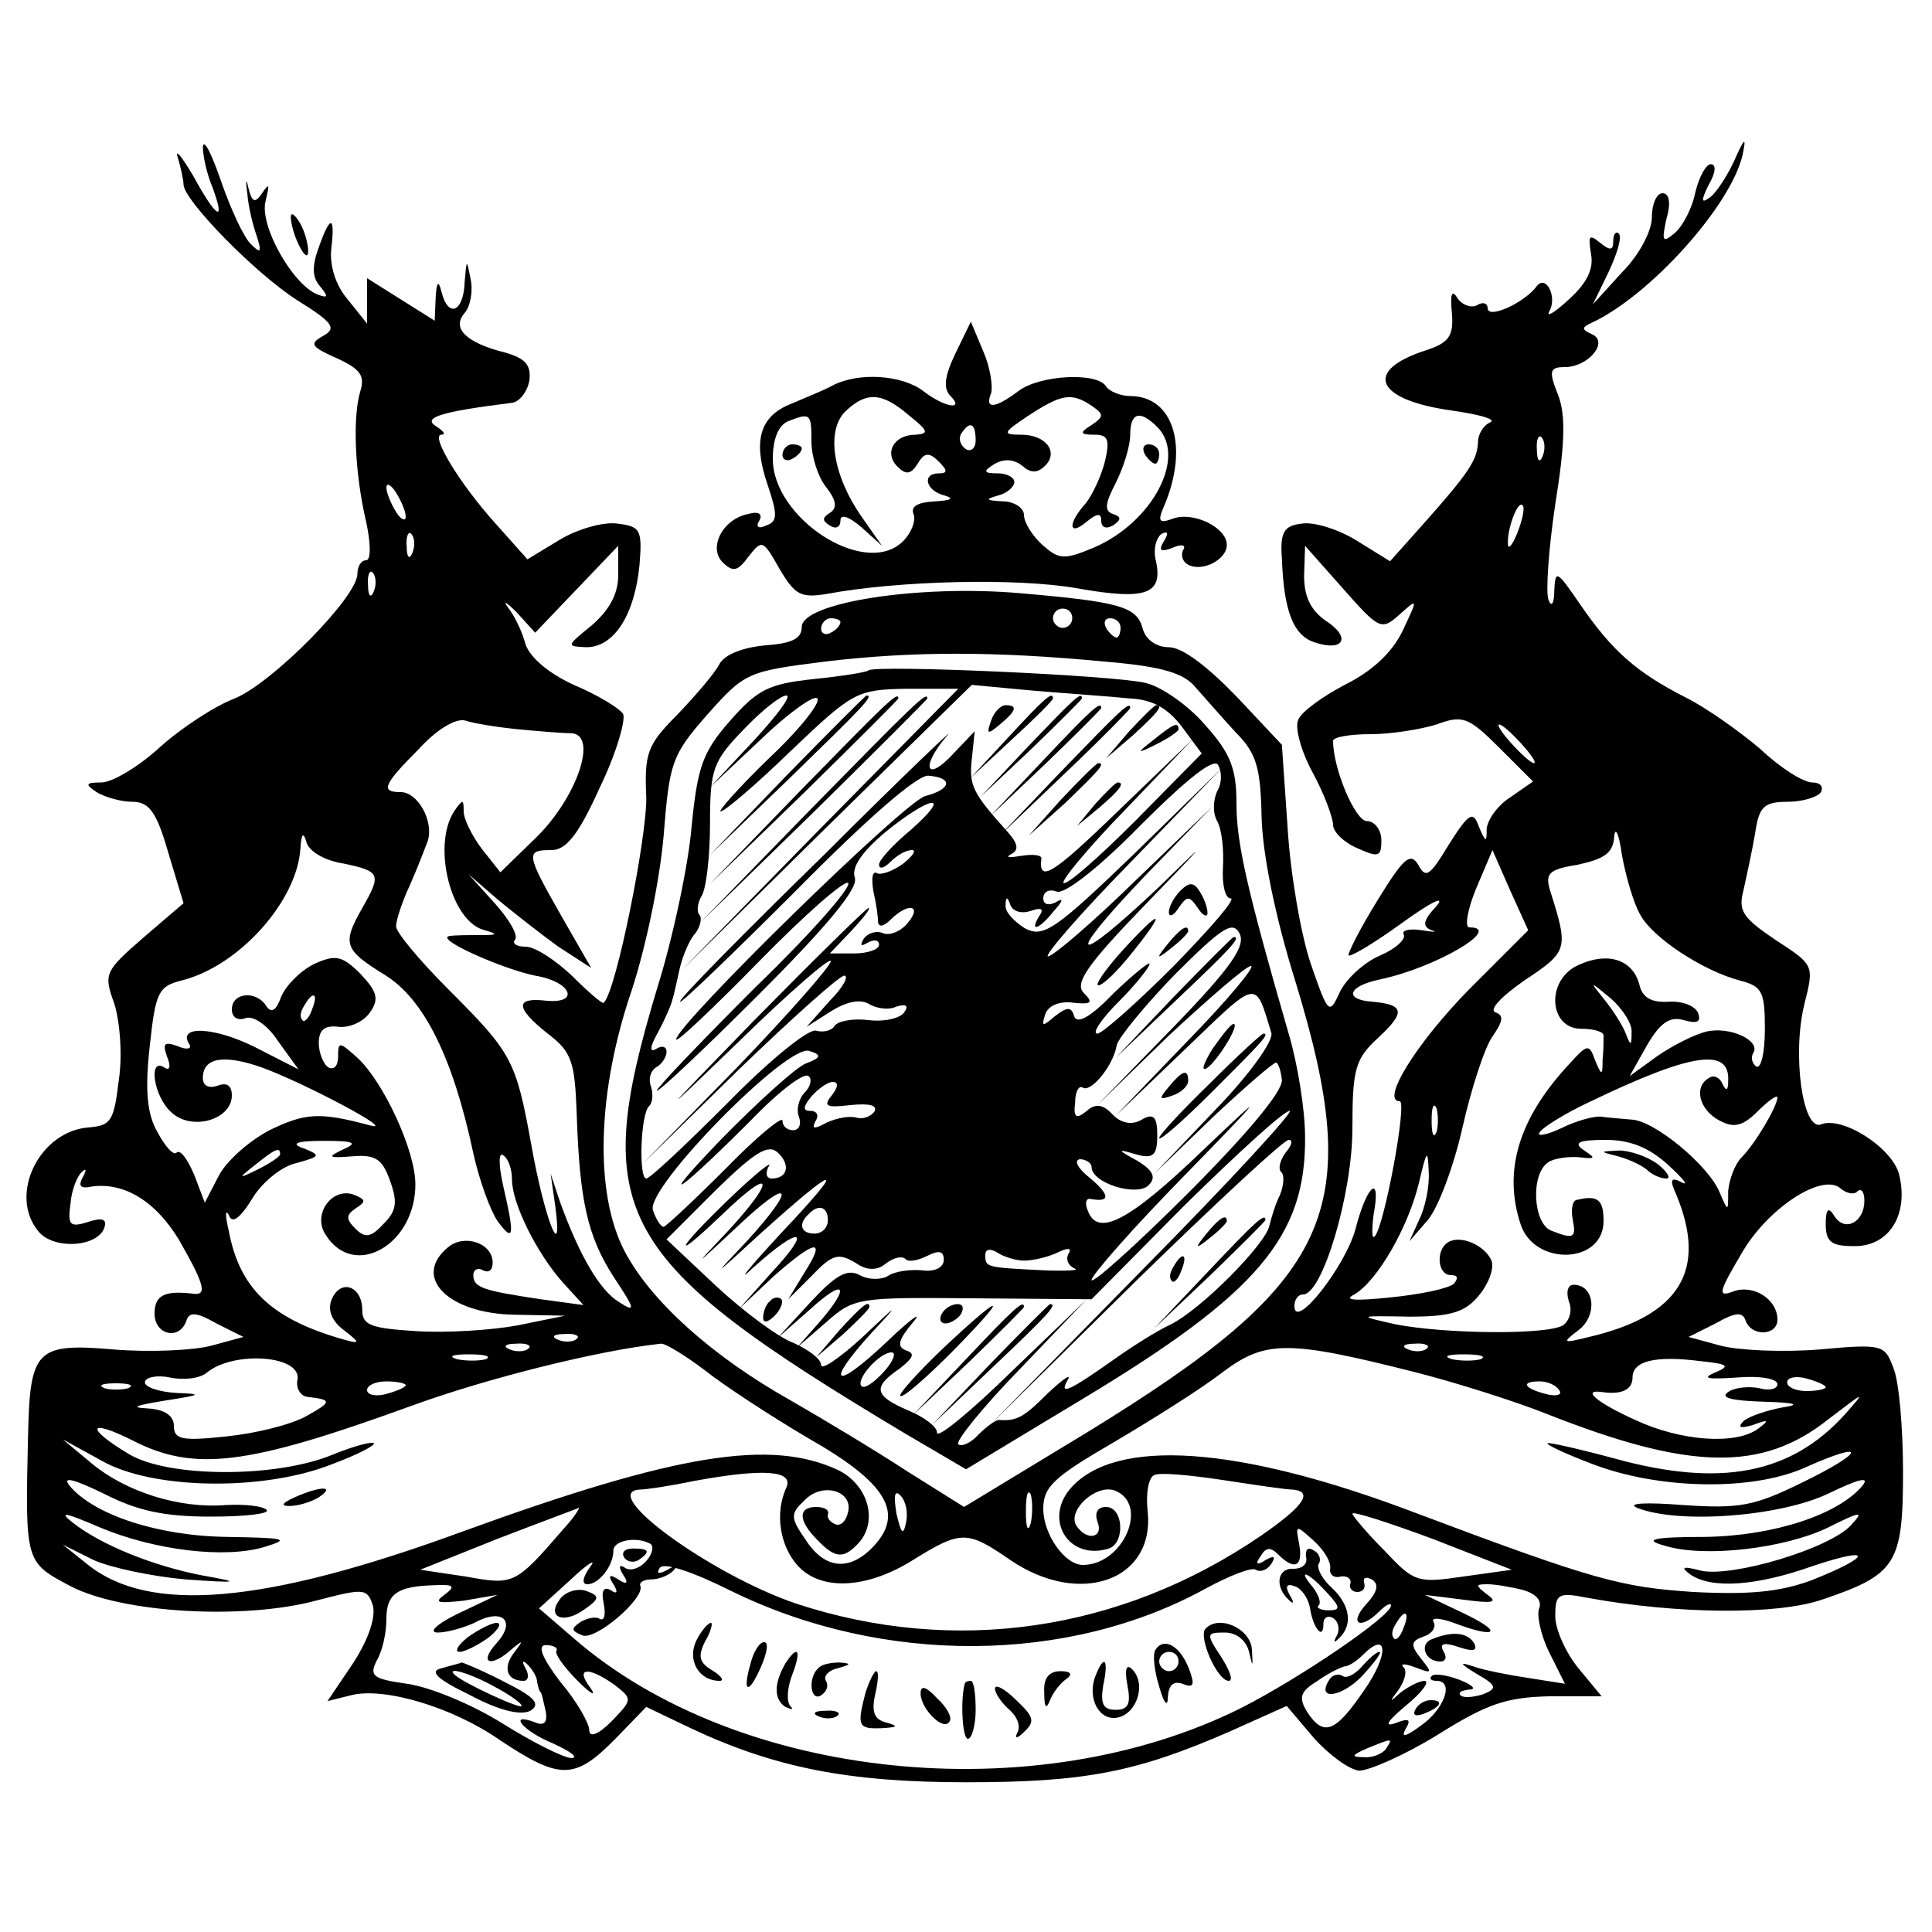 <?xml version="1.0" standalone="no"?>
<!DOCTYPE svg PUBLIC "-//W3C//DTD SVG 20010904//EN"
 "http://www.w3.org/TR/2001/REC-SVG-20010904/DTD/svg10.dtd">
<svg version="1.0" xmlns="http://www.w3.org/2000/svg"
 width="200pt" height="200pt" viewBox="0 0 200 200"
 preserveAspectRatio="xMidYMid meet">
<g transform="translate(0,200) scale(0.1,-0.1)"
fill="#000000" stroke="none">
<path d="M210 1848 c0 -9 4 -28 10 -42 14 -38 4 -32 -20 12 -12 20 -19 29 -16
19 3 -10 6 -23 6 -28 0 -16 74 -92 118 -120 37 -23 41 -29 26 -37 -14 -8 -12
-11 15 -23 24 -11 29 -18 24 -34 -8 -26 -6 -84 6 -135 5 -23 5 -40 0 -40 -5 0
-9 -6 -9 -14 0 -24 -88 -113 -127 -129 -21 -8 -56 -31 -78 -51 -22 -20 -49
-36 -60 -36 -17 0 -17 -2 -5 -10 8 -5 25 -10 37 -10 17 0 25 -10 37 -52 l16
-53 -42 -36 c-39 -34 -41 -37 -30 -67 6 -18 9 -54 5 -80 -5 -42 -8 -47 -30
-49 -52 -3 -85 -70 -53 -108 16 -19 61 -16 68 4 3 9 -2 11 -17 6 -19 -6 -21
-3 -18 19 1 14 7 29 12 33 4 4 5 2 1 -5 -5 -9 -3 -12 5 -11 35 7 69 -13 94
-54 28 -49 30 -59 13 -56 -28 3 -38 -2 -38 -21 0 -22 26 -28 33 -7 3 9 10 9
31 -3 l28 -14 -33 -9 c-19 -5 -64 -7 -101 -4 -81 7 -87 0 -89 -90 -3 -131 -3
-130 44 -155 54 -28 179 -35 254 -15 50 13 53 13 59 -5 3 -12 -4 -34 -20 -59
l-27 -40 24 6 c34 9 105 -12 154 -46 63 -42 78 -42 121 2 l31 32 46 -22 c87
-41 164 -56 285 -56 122 0 176 10 274 53 l58 26 28 -33 c16 -18 37 -33 47 -34
10 0 47 16 81 37 51 32 71 39 116 40 l54 0 -24 29 c-13 16 -24 40 -24 54 0 23
3 25 33 19 93 -17 196 -18 243 -2 77 26 84 37 84 132 0 45 -4 94 -10 108 -9
24 -11 25 -77 19 -37 -3 -83 -1 -102 4 l-33 9 28 14 c21 12 28 12 31 3 6 -17
33 -16 33 1 0 21 -25 37 -46 29 -16 -6 -15 -1 8 38 27 48 84 85 103 69 7 -6
15 -7 18 -3 4 3 7 -1 7 -10 0 -22 -20 -33 -31 -16 -6 10 -9 8 -9 -8 0 -19 6
-23 30 -23 36 0 56 33 46 74 -7 28 -59 61 -81 52 -19 -7 -30 73 -17 125 10 40
10 40 -30 66 -34 23 -39 30 -33 52 3 14 9 41 12 59 4 27 9 32 34 32 15 0 31 5
34 10 3 6 -1 10 -9 10 -9 0 -33 15 -53 34 -21 18 -56 43 -78 54 -51 26 -76 48
-109 96 -24 35 -26 37 -27 15 0 -14 -3 -18 -6 -10 -3 8 0 52 7 99 10 62 11 92
3 113 -10 25 -9 29 7 29 24 0 46 26 28 34 -11 5 -11 7 0 12 60 28 144 121 156
174 4 19 2 18 -9 -7 -8 -17 -20 -35 -26 -38 -8 -6 -8 -2 0 14 7 12 8 21 2 21
-5 0 -12 -13 -16 -29 -3 -16 -13 -35 -21 -42 -13 -11 -14 -9 -9 14 5 17 3 27
-4 27 -6 0 -11 -11 -11 -25 0 -14 -13 -39 -31 -57 l-30 -33 16 33 c9 19 14 36
11 40 -3 3 -6 0 -6 -8 0 -9 -3 -10 -14 -1 -11 9 -12 7 -9 -12 3 -15 -4 -30
-23 -47 -15 -14 -24 -19 -20 -12 8 14 -3 38 -13 26 -12 -17 -51 -35 -51 -23 0
5 -5 7 -11 3 -6 -3 -15 0 -20 7 -6 10 -8 5 -6 -15 2 -24 -3 -31 -28 -39 -64
-21 -51 -51 28 -62 28 -4 46 -9 40 -12 -7 -3 -13 -12 -13 -21 -1 -18 -8 -30
-58 -86 l-33 -37 -34 21 c-19 12 -45 20 -57 18 -19 -2 -23 -9 -21 -36 2 -55
12 -80 34 -87 30 -10 38 5 12 22 -16 11 -23 25 -23 47 l1 31 39 -44 c38 -43
40 -44 59 -27 19 17 19 17 3 -17 -11 -23 -32 -42 -60 -56 -23 -12 -45 -28 -48
-36 -4 -8 3 -33 15 -55 12 -22 21 -47 21 -54 0 -7 11 -18 25 -24 22 -10 25 -9
25 8 0 11 -7 20 -15 20 -12 0 -35 54 -35 83 0 4 17 7 39 7 21 0 52 5 68 10 27
10 33 8 65 -24 l35 -35 -23 -16 c-13 -8 -24 -23 -25 -33 0 -15 -1 -14 -8 2 -6
17 -10 15 -31 -18 -20 -33 -24 -36 -32 -21 -8 13 -15 7 -42 -37 -18 -29 -31
-55 -30 -57 2 -2 27 13 56 34 29 21 45 29 35 17 -14 -15 -15 -21 -5 -25 7 -2
2 -2 -10 0 -13 2 -21 0 -19 -4 3 -5 -8 -15 -24 -22 -17 -7 -36 -25 -42 -38
-11 -24 -12 -23 -30 29 -10 29 -21 92 -24 140 l-6 87 -47 50 c-30 31 -56 51
-70 51 -13 0 -24 8 -27 19 -6 23 -23 28 -128 37 -105 9 -225 -10 -225 -35 0
-12 -10 -17 -37 -19 -23 -2 -42 -9 -48 -19 -5 -10 -25 -33 -44 -53 -31 -31
-34 -40 -32 -85 1 -40 -31 -201 -44 -213 -1 -2 -16 11 -33 28 -17 16 -38 30
-48 30 -9 0 -14 3 -11 7 4 4 -5 20 -20 37 l-28 31 30 -26 c17 -14 45 -36 63
-49 l34 -22 -31 54 c-37 65 -37 68 -10 68 15 0 28 16 50 65 17 35 27 70 24 76
-4 6 -27 20 -51 30 -26 12 -45 28 -50 42 -3 12 -11 29 -18 38 -6 8 -2 6 9 -5
l19 -21 43 45 43 45 0 -30 c0 -20 -9 -36 -27 -52 -27 -22 -27 -22 -6 -23 29 0
50 34 55 85 3 37 1 40 -23 43 -15 2 -42 -6 -60 -17 l-33 -20 -33 37 c-37 41
-68 92 -56 92 5 0 2 4 -6 9 -14 9 7 15 79 24 8 1 16 12 18 23 2 16 -4 23 -25
29 -40 10 -56 25 -42 41 6 7 9 23 6 36 -4 20 -4 20 -6 -4 -1 -31 -17 -38 -24
-10 -3 12 -5 11 -6 -6 l-1 -24 -35 22 -35 22 0 -24 0 -23 -20 25 c-13 15 -19
36 -17 53 4 34 -1 35 -13 1 -7 -19 -7 -31 1 -40 9 -11 9 -13 -2 -9 -26 10 -61
72 -54 97 4 17 4 19 -3 9 -8 -12 -11 -11 -15 5 -2 10 -3 8 -1 -6 1 -14 6 -34
10 -45 5 -16 4 -18 -6 -8 -7 6 -21 36 -31 65 -10 29 -18 45 -19 36z m1387
-320 c-3 -8 -6 -5 -6 6 -1 11 2 17 5 13 3 -3 4 -12 1 -19z m-1177 -63 c0 -5
-5 -3 -10 5 -5 8 -10 20 -10 25 0 6 5 3 10 -5 5 -8 10 -19 10 -25z m1151 -16
c-5 -13 -10 -19 -10 -12 -1 15 10 45 15 40 3 -2 0 -15 -5 -28z m-1144 -21 c-3
-8 -6 -5 -6 6 -1 11 2 17 5 13 3 -3 4 -12 1 -19z m-40 -40 c-3 -8 -6 -5 -6 6
-1 11 2 17 5 13 3 -3 4 -12 1 -19z m723 -28 c0 -5 -4 -10 -10 -10 -5 0 -10 5
-10 10 0 6 5 10 10 10 6 0 10 -4 10 -10z m-240 -4 c0 -3 -4 -8 -10 -11 -5 -3
-10 -1 -10 4 0 6 5 11 10 11 6 0 10 -2 10 -4z m290 -6 c0 -5 -2 -10 -4 -10 -3
0 -8 5 -11 10 -3 6 -1 10 4 10 6 0 11 -4 11 -10z m-15 -35 c59 -5 81 -12 93
-27 10 -11 28 -32 42 -47 21 -21 25 -37 26 -87 1 -38 14 -103 35 -170 73 -239
40 -310 -216 -467 l-127 -77 -59 37 c-32 21 -87 54 -120 73 -82 46 -145 103
-172 154 -32 60 -29 166 7 271 15 46 29 114 33 160 6 75 8 83 45 125 39 44 42
45 121 55 91 11 177 11 292 0z m-608 -70 c21 -2 45 -4 54 -4 29 -1 6 -67 -36
-108 l-37 -36 -19 24 c-10 13 -19 31 -19 39 0 13 -1 13 -10 0 -23 -36 -3 -115
32 -123 14 -4 13 -5 -4 -5 -13 0 -27 0 -33 -1 -15 -3 55 -34 89 -41 37 -6 47
-29 12 -26 -33 4 -33 -7 1 -34 25 -19 28 -29 30 -83 3 -90 11 -127 39 -170 22
-33 22 -36 5 -25 -20 12 -41 48 -61 103 l-10 30 5 -35 c8 -62 -12 -9 -25 65
-16 88 -20 95 -86 161 -30 30 -54 59 -54 65 0 6 6 25 14 42 8 18 16 39 19 47
6 21 -11 50 -28 50 -21 0 -19 7 18 44 19 21 39 33 49 30 9 -3 34 -7 55 -9z
m1038 -15 c10 -11 16 -20 13 -20 -3 0 -13 9 -23 20 -10 11 -16 20 -13 20 3 0
13 -9 23 -20z m123 -177 c13 -24 65 -58 103 -68 23 -6 26 -11 26 -50 0 -25 -4
-42 -9 -39 -4 3 -6 9 -3 14 8 13 -25 28 -49 22 -12 -3 -34 -14 -50 -25 l-29
-21 18 32 c14 24 24 30 38 26 14 -4 18 -2 15 7 -3 8 -17 13 -31 12 -17 -1 -27
4 -30 18 -7 26 -33 34 -63 20 -34 -15 -31 -66 3 -66 13 0 23 -3 23 -7 0 -5 0
-16 -1 -25 0 -17 -1 -17 -8 0 -6 17 -8 16 -27 -5 -52 -56 -68 -110 -50 -165
14 -44 86 -42 86 3 0 22 -6 27 -27 22 -5 0 -7 -9 -5 -20 4 -20 1 -21 -22 -12
-19 7 -22 59 -3 71 6 4 21 6 32 5 17 -2 17 -1 5 7 -12 8 -6 11 22 11 26 0 45
-8 65 -26 15 -14 22 -22 14 -18 -11 6 -13 3 -6 -12 33 -79 4 -126 -90 -148
-28 -7 -28 -6 -11 7 20 15 17 47 -5 47 -6 0 -8 -7 -5 -17 4 -9 1 -20 -6 -25
-17 -10 -121 -9 -173 1 -40 9 -40 9 14 8 44 0 58 5 72 22 10 12 16 28 13 36
-7 16 -32 27 -45 19 -13 -8 -11 -34 3 -34 7 0 8 -3 3 -9 -6 -5 -35 -11 -65
-14 -38 -4 -50 -3 -38 3 24 14 56 70 67 116 8 34 9 35 10 11 1 -16 -4 -38 -10
-50 l-10 -22 19 22 c11 13 27 56 36 96 9 40 23 83 31 94 11 16 12 22 3 25 -7
3 7 17 30 33 45 30 46 32 27 92 -6 19 -2 23 29 28 27 6 36 12 37 29 1 11 5 3
8 -19 4 -22 12 -50 19 -62z m-1342 53 c38 -8 39 -11 19 -46 -21 -37 -19 -43
23 -69 41 -25 71 -86 92 -185 6 -27 17 -58 25 -70 17 -23 18 -16 6 36 -5 22
-5 36 0 32 5 -3 9 -14 9 -25 0 -25 26 -77 53 -107 l21 -23 -44 6 c-60 9 -70
12 -70 25 0 6 5 8 10 5 6 -3 10 0 10 8 0 20 -29 30 -46 16 -38 -31 0 -69 69
-70 l52 -1 -49 -10 c-27 -5 -74 -8 -105 -6 -47 3 -56 6 -56 22 0 25 -23 33
-32 10 -4 -11 1 -22 13 -31 18 -14 18 -15 -6 -8 -70 21 -102 52 -113 110 -4
17 -4 24 0 17 3 -9 11 -4 24 17 10 17 31 34 46 37 25 7 25 8 8 15 -15 5 -9 8
20 8 32 0 36 -2 20 -9 -17 -8 -15 -9 10 -7 24 2 31 -3 39 -26 8 -22 6 -31 -7
-44 -13 -14 -19 -15 -29 -5 -10 10 -10 14 0 21 11 7 11 9 -1 14 -23 9 -44 -20
-30 -41 29 -47 93 -11 93 52 0 35 -33 106 -60 131 -19 17 -20 17 -20 1 0 -9
-4 -14 -10 -11 -5 3 -10 15 -10 25 0 14 6 19 21 17 12 -1 26 6 32 15 10 14 7
22 -10 40 -19 19 -26 20 -48 10 -14 -7 -29 -22 -34 -34 -5 -14 -10 -17 -15
-10 -10 17 -36 15 -36 -3 0 -8 6 -12 14 -9 8 3 23 -7 34 -24 l21 -29 -45 23
c-42 21 -81 23 -68 3 3 -5 -3 -6 -12 -2 -14 5 -16 3 -11 -11 4 -10 3 -15 -3
-11 -17 11 -11 -31 8 -47 21 -19 62 -7 62 18 0 10 -5 14 -15 10 -9 -3 -15 0
-15 8 0 21 21 25 61 11 44 -16 142 -68 112 -60 -52 14 -67 13 -104 -5 -21 -11
-45 -32 -53 -48 l-14 -27 -11 29 c-7 16 -14 26 -18 23 -3 -4 -12 6 -20 21 -11
19 -13 44 -8 89 6 56 9 62 33 68 60 15 120 83 123 137 1 15 3 17 6 7 2 -10 19
-20 39 -23z m1165 -130 c-55 -56 -92 -116 -72 -116 8 0 -16 -130 -26 -140 -3
-3 -3 7 -1 23 8 43 -7 31 -19 -16 -11 -39 -63 -105 -63 -79 0 7 4 12 9 12 20
0 51 104 51 172 0 62 3 72 27 94 28 26 27 34 -6 37 -30 2 -26 16 7 23 58 12
129 54 93 54 -5 0 -2 18 7 40 l17 40 18 -41 19 -42 -61 -61z m168 -45 c0 -14
-1 -14 -6 -1 -3 8 -13 24 -22 35 -16 20 -16 20 7 1 12 -11 22 -26 21 -35z
m-1366 24 c-3 -9 -8 -14 -10 -11 -3 3 -2 9 2 15 9 16 15 13 8 -4z m1466 -74
c0 -10 -2 -11 -6 -3 -2 6 -9 10 -14 6 -16 -9 -10 -33 11 -44 15 -8 24 -6 40
10 11 11 20 17 20 14 0 -9 -23 -48 -37 -62 -7 -7 -13 -23 -14 -35 0 -22 0 -22
-9 -1 -11 27 -67 74 -91 75 -10 1 -25 2 -31 3 -7 1 -26 -4 -42 -12 -15 -7 -26
-9 -22 -4 3 5 27 20 53 32 104 50 144 56 142 21z m-302 -53 c-3 -7 -5 -2 -5
12 0 14 2 19 5 13 2 -7 2 -19 0 -25z m-1197 -23 c0 -2 -10 -9 -22 -15 -22 -11
-22 -10 -4 4 21 17 26 19 26 11z m307 -191 c-3 -3 -12 -4 -19 -1 -8 3 -5 6 6
6 11 1 17 -2 13 -5z m-50 -10 c-3 -3 -12 -4 -19 -1 -8 3 -5 6 6 6 11 1 17 -2
13 -5z m182 -22 c20 -16 69 -48 108 -71 81 -46 99 -77 68 -111 -25 -27 -51
-25 -71 6 -16 23 -16 27 -1 41 18 19 50 10 45 -12 -2 -9 -7 -15 -13 -13 -5 2
-9 6 -8 10 2 5 -4 8 -12 8 -19 0 -19 -14 1 -34 19 -20 28 -20 44 -2 19 23 8
59 -22 74 -70 33 -168 17 -388 -63 -207 -76 -326 -86 -390 -34 l-25 20 32 -16
c18 -8 61 -17 95 -20 56 -4 58 -3 18 4 -52 10 -106 32 -135 55 -15 12 -7 10
28 -5 57 -24 131 -33 172 -20 26 8 20 9 -40 10 -72 1 -138 23 -163 53 -8 10 4
7 35 -8 35 -18 63 -24 111 -24 36 0 62 3 58 7 -4 4 -22 6 -42 5 -49 -4 -104
14 -139 43 l-30 25 40 -22 c52 -30 167 -32 238 -4 27 10 46 20 44 22 -2 2 -21
-3 -43 -12 -58 -24 -170 -24 -211 1 -45 27 -42 37 4 14 64 -33 119 -26 287 35
79 29 195 58 260 65 4 1 25 -12 45 -27z m738 -3 c39 -10 100 -29 135 -43 147
-58 222 -60 291 -5 38 29 39 30 17 5 -56 -62 -129 -76 -238 -46 -37 10 -68 17
-70 16 -1 -2 19 -11 45 -21 69 -27 167 -29 222 -4 65 29 62 16 -4 -16 -49 -24
-64 -27 -123 -23 -38 3 -59 2 -47 -3 43 -17 148 -9 198 15 31 15 43 18 35 8
-25 -30 -92 -52 -163 -53 -55 0 -64 -3 -42 -9 41 -13 125 -3 170 19 34 17 37
17 23 2 -22 -24 -122 -54 -155 -47 -19 5 -22 4 -11 -4 22 -15 68 -12 127 9 63
21 61 10 -2 -15 -33 -12 -64 -15 -122 -12 -75 5 -102 12 -288 82 -184 70 -311
78 -357 25 -28 -33 -1 -75 40 -62 17 6 15 43 -3 43 -9 0 -12 -6 -9 -15 7 -17
-11 -21 -22 -4 -9 16 21 43 40 36 36 -14 9 -77 -33 -77 -19 0 -41 32 -41 58 0
23 11 33 73 69 39 23 90 55 112 72 45 34 68 34 202 0z m10 25 c-3 -3 -12 -4
-19 -1 -8 3 -5 6 6 6 11 1 17 -2 13 -5z m-1169 -32 c-2 -9 3 -17 10 -18 26 -3
26 -5 -1 -20 -16 -9 -53 -18 -83 -21 -46 -5 -54 -3 -54 11 0 10 -9 17 -27 18
-19 1 -13 3 17 8 39 6 40 7 13 8 -18 1 -33 6 -33 11 0 5 12 8 26 5 14 -3 31
-1 38 5 28 23 98 18 94 -7z m195 21 c-7 -2 -21 -2 -30 0 -10 3 -4 5 12 5 17 0
24 -2 18 -5z m1030 0 c-7 -2 -21 -2 -30 0 -10 3 -4 5 12 5 17 0 24 -2 18 -5z
m242 -14 c-14 -6 -7 -7 23 -5 23 2 42 -1 42 -7 0 -5 -9 -7 -19 -4 -10 2 -25 1
-32 -4 -9 -6 4 -9 36 -10 34 -1 40 -3 20 -6 -16 -3 -34 -9 -40 -14 -7 -7 -3
-8 10 -4 16 6 17 5 5 -4 -23 -17 -80 -13 -127 9 -38 17 -57 32 -35 29 20 -3
32 2 32 15 0 17 23 23 70 17 29 -3 32 -5 15 -12z m115 -15 c0 -2 -9 -4 -20 -4
-11 0 -20 4 -20 9 0 5 9 7 20 4 11 -3 20 -7 20 -9z m-1757 -1 c-7 -2 -19 -2
-25 0 -7 3 -2 5 12 5 14 0 19 -2 13 -5z m287 3 c0 -2 -9 -6 -20 -9 -11 -3 -20
-1 -20 4 0 5 9 9 20 9 11 0 20 -2 20 -4z m1194 -5 c4 -5 -3 -7 -14 -4 -23 6
-26 13 -6 13 8 0 17 -4 20 -9z m-800 -101 c-12 -26 -7 -60 12 -81 24 -26 71
-24 119 6 50 31 56 31 101 0 72 -49 150 -21 142 51 -2 18 1 35 7 37 5 3 37 0
70 -5 33 -5 66 -10 73 -10 22 -2 12 -17 -33 -48 -145 -99 -317 -124 -481 -70
-88 30 -205 115 -162 118 7 0 33 4 57 9 71 13 103 11 95 -7z m124 -36 c-3 -14
-5 -12 -10 9 -3 19 -2 25 4 19 6 -6 8 -18 6 -28z m129 -1 c-3 -10 -5 -4 -5 12
0 17 2 24 5 18 2 -7 2 -21 0 -30z m-483 -5 c-51 -59 -52 -59 -102 -50 l-47 7
80 32 c44 17 82 31 84 32 2 1 -4 -9 -15 -21z m931 -50 c-48 -7 -51 -6 -82 27
-18 18 -33 36 -33 38 0 3 37 -9 83 -26 l82 -32 -50 -7z m-138 8 c-1 -6 4 -10
11 -8 6 1 11 -2 10 -7 -2 -5 2 -9 7 -9 6 0 9 4 7 10 -1 5 2 6 8 3 8 -5 6 -13
-6 -26 -18 -20 -6 -27 14 -7 7 7 12 9 12 6 0 -11 -94 -75 -155 -106 -214 -107
-522 -75 -691 72 l-36 31 33 30 c18 17 27 22 20 13 -8 -11 -9 -18 -3 -18 12 0
27 19 27 35 0 10 23 15 38 7 4 -2 3 -10 -4 -18 -6 -7 -16 -11 -22 -7 -6 4 -7
1 -2 -7 6 -9 4 -11 -5 -5 -9 6 -11 4 -5 -5 5 -8 4 -11 -3 -6 -7 4 -10 -1 -7
-14 2 -11 1 -18 -4 -16 -4 3 -13 1 -20 -3 -10 -7 -10 -9 2 -14 14 -5 64 38 60
51 -2 4 4 7 11 7 8 0 18 4 23 9 5 5 2 6 -6 1 -9 -5 -12 -4 -8 2 4 6 34 -4 74
-24 157 -77 349 -76 492 3 24 13 47 22 51 19 5 -3 12 0 16 6 5 8 3 9 -6 4 -9
-6 -11 -4 -5 4 5 9 10 10 18 2 17 -17 26 -13 22 10 -4 21 -4 21 15 4 11 -10
18 -22 17 -29z m-917 -27 c-11 -8 -7 -9 20 -6 l35 6 -40 -19 c-23 -11 -32 -20
-22 -20 10 0 27 5 38 10 29 16 44 2 23 -21 -19 -21 -6 -26 16 -6 12 10 12 9 2
-4 -12 -16 -7 -29 10 -29 5 0 6 6 2 13 -4 7 -3 9 2 4 5 -5 10 -13 10 -18 1 -5
2 -10 4 -11 1 -2 3 -11 5 -20 2 -11 -2 -15 -11 -11 -29 11 -13 -9 19 -22 17
-8 26 -14 19 -15 -8 0 -40 16 -72 36 -32 20 -76 38 -99 41 -35 5 -39 8 -31 24
6 10 10 29 10 43 0 26 11 34 50 35 20 1 22 -1 10 -10z m1117 5 c13 -4 20 -11
16 -20 -2 -7 2 -27 11 -45 l16 -32 -38 6 c-20 3 -46 8 -57 12 -15 5 -14 3 4
-8 21 -12 21 -15 6 -21 -10 -3 -20 -4 -23 -1 -3 3 1 5 9 6 8 0 3 5 -10 10 -13
5 -26 7 -29 4 -3 -3 0 -5 5 -5 19 0 8 -30 -17 -47 -15 -11 -20 -12 -15 -3 6
10 4 12 -11 6 -12 -4 -7 3 11 18 17 14 25 25 20 26 -6 0 -17 -6 -25 -12 -12
-11 -12 -10 -2 3 6 9 9 19 5 23 -4 4 1 4 12 0 18 -7 18 -6 6 9 -11 14 -11 18
3 23 9 3 13 10 10 15 -3 5 7 4 21 -1 45 -17 52 -10 10 10 l-40 19 40 -5 c30
-4 36 -3 25 5 -13 10 -13 11 0 11 8 0 25 -3 37 -6z m-124 -39 c-3 -9 -8 -14
-10 -11 -3 3 -2 9 2 15 9 16 15 13 8 -4z m-877 -24 c-2 -3 8 -17 22 -31 14
-14 20 -17 13 -7 -16 21 -2 22 25 3 19 -15 19 -15 -3 -38 -14 -14 -23 -17 -23
-9 0 7 -13 30 -30 50 -19 25 -24 38 -15 38 8 0 13 -3 11 -6z m836 -41 c-30
-44 -42 -48 -59 -22 -9 15 -7 21 11 32 11 8 24 14 28 15 4 0 12 5 19 12 26 26
27 0 1 -37z m23 -60 c-3 -5 -14 -10 -23 -9 -14 0 -13 2 3 9 27 11 27 11 20 0z"/>
<path d="M899 1306 c-2 -2 -28 -6 -57 -9 -47 -5 -58 -11 -87 -44 -28 -32 -33
-48 -39 -108 -3 -38 -19 -115 -36 -169 -70 -233 -44 -280 257 -460 l63 -37
121 73 c181 109 231 168 230 271 0 29 -8 77 -17 107 -43 149 -54 197 -54 238
0 36 -6 52 -32 81 -17 20 -45 40 -62 44 -32 8 -280 19 -287 13z m-51 -165
l-143 -146 150 148 151 148 64 -6 c36 -3 80 -6 99 -8 24 -1 40 -10 55 -30 l20
-27 -69 -70 c-38 -38 -71 -67 -74 -64 -3 2 26 37 65 77 l69 72 -78 -75 c-68
-66 -82 -74 -79 -49 1 4 -9 5 -21 3 -12 -2 -17 -2 -10 2 8 4 7 11 -5 24 -35
39 -39 47 -36 74 l3 29 -21 -22 c-29 -32 -36 -16 -8 17 14 15 -44 -40 -127
-123 -84 -82 -151 -150 -149 -152 1 -2 56 51 121 116 74 75 125 119 136 118
26 -2 24 -14 -3 -21 -21 -5 -258 -237 -258 -252 0 -4 39 33 86 81 47 48 88 84
92 81 4 -4 -39 -53 -96 -108 -56 -56 -102 -104 -102 -107 0 -3 47 41 105 99
73 73 103 110 100 121 -4 11 7 27 32 48 47 38 70 41 26 2 -18 -15 -33 -31 -33
-36 0 -5 5 -4 12 3 7 7 16 12 22 12 5 0 1 -6 -9 -14 -11 -8 -23 -12 -27 -10
-5 3 -6 -5 -4 -18 3 -13 5 -27 5 -33 1 -5 6 -4 13 3 18 18 33 15 18 -3 -7 -9
-19 -14 -26 -11 -7 3 -16 0 -20 -6 -4 -7 -3 -8 4 -4 7 4 12 3 12 -2 0 -5 -12
-9 -26 -9 l-25 0 22 23 c12 13 21 24 18 24 -2 0 -56 -53 -119 -117 -99 -102
-102 -105 -17 -23 53 52 97 90 97 85 0 -5 -44 -55 -97 -110 l-98 -100 100 98
c55 53 104 97 109 97 5 0 -1 -12 -15 -26 l-24 -27 25 16 c16 10 30 13 39 8 8
-5 21 -7 29 -3 10 3 13 1 8 -6 -4 -6 -20 -10 -37 -8 -16 2 -32 -1 -35 -6 -3
-5 -12 -7 -19 -5 -7 3 -48 -30 -91 -74 -43 -43 -81 -79 -85 -79 -8 0 -6 67 3
75 4 4 4 13 2 20 -3 7 -1 16 5 20 6 3 11 11 11 16 0 6 -5 7 -11 3 -7 -4 -6 3
2 17 7 13 14 29 15 34 2 6 5 21 8 34 3 12 10 29 16 35 5 7 7 16 4 19 -3 3 -2
12 2 19 5 7 9 41 9 75 0 57 3 65 35 98 18 19 38 35 44 35 6 0 -10 -21 -34 -47
l-45 -48 52 49 c29 28 56 47 59 43 4 -4 -18 -32 -50 -62 -31 -30 -53 -55 -50
-55 4 0 37 28 73 63 64 61 68 63 119 64 l54 0 -144 -146z m412 40 c-4 -9 -5
-22 0 -31 5 -9 7 -30 6 -48 -1 -17 2 -32 8 -32 6 0 -21 -31 -59 -70 -38 -38
-74 -70 -79 -70 -6 0 4 15 22 33 18 18 32 36 32 39 0 3 -16 -10 -37 -30 -23
-24 -38 -33 -41 -24 -3 10 -7 10 -20 0 -13 -11 -14 -11 -10 2 3 9 15 14 29 12
19 -2 21 0 11 10 -10 10 3 29 65 93 64 66 66 69 13 17 -90 -85 -100 -78 -15
11 l70 72 -80 -77 c-44 -43 -85 -78 -90 -78 -5 0 33 44 85 97 l95 98 -91 -89
c-82 -79 -94 -87 -113 -77 -11 7 -21 17 -20 24 0 9 2 9 5 0 3 -7 12 -9 21 -6
11 4 14 2 9 -5 -11 -18 0 -14 15 5 10 11 10 14 2 9 -8 -4 -13 -2 -13 4 0 7 6
10 14 7 8 -3 44 25 87 69 48 48 76 70 80 62 4 -7 4 -19 -1 -27z m-46 -245
l-79 -81 75 73 c42 39 80 72 85 72 5 0 -24 -35 -65 -77 l-75 -78 72 69 c76 73
72 73 89 17 3 -8 -23 -44 -58 -80 l-63 -66 60 58 c33 31 63 57 66 57 2 0 5 -8
6 -18 1 -12 -38 -58 -98 -118 -54 -54 -99 -94 -99 -89 0 5 44 55 98 110 83 85
85 89 17 24 -77 -74 -109 -90 -119 -62 -3 7 -2 12 2 12 21 -4 22 3 1 21 -13
10 -18 19 -11 20 6 0 12 -4 12 -8 0 -17 47 -31 59 -19 8 8 5 15 -11 25 -22 12
-22 13 -2 7 18 -5 22 -1 22 20 0 19 -4 23 -16 16 -10 -6 -21 -4 -30 5 -10 11
-18 12 -27 4 -11 -9 -14 -7 -12 9 0 11 4 18 8 15 9 -5 32 24 35 44 2 8 29 41
60 73 49 49 60 56 67 43 7 -13 -8 -35 -69 -98z m-380 -37 c-10 -4 -50 -40 -89
-80 -71 -74 -40 -52 41 30 24 24 47 41 51 37 4 -3 2 -11 -4 -17 -6 -6 -9 -18
-6 -25 3 -8 0 -14 -6 -14 -6 0 -11 4 -11 10 0 5 -27 -17 -59 -50 -33 -33 -62
-60 -64 -60 -3 0 -8 8 -11 17 -9 22 140 174 162 165 13 -4 12 -7 -4 -13z m27
-33 c-9 -11 -6 -13 19 -10 20 2 29 0 25 -7 -4 -5 -12 -8 -18 -6 -7 2 -20 0
-31 -5 -13 -7 -16 -7 -12 1 4 6 2 11 -5 11 -8 0 -8 4 1 15 7 8 17 15 22 15 6
0 6 -5 -1 -14z m324 -178 l-160 -163 150 148 c83 81 154 147 159 147 5 0 3 -6
-3 -13 -6 -8 -8 -17 -5 -20 4 -3 3 -14 -1 -24 -5 -10 -9 -24 -11 -32 -4 -19
-70 -86 -102 -102 -15 -7 -40 -23 -57 -35 -48 -34 -59 -39 -50 -23 5 8 -4 2
-20 -13 -25 -25 -32 -29 -50 -28 -3 1 -13 -6 -22 -15 -8 -9 -18 -13 -21 -10
-3 3 25 38 64 78 l69 72 -78 -75 c-42 -41 -77 -70 -77 -63 0 6 -13 16 -30 23
-35 15 -37 24 -9 43 14 11 17 16 7 19 -10 4 -8 11 7 29 11 13 -2 4 -28 -21
-53 -50 -64 -44 -15 10 30 32 29 32 -10 -5 -23 -21 -42 -34 -42 -28 0 6 -13
16 -29 23 -16 6 -52 33 -80 59 l-51 48 51 51 c40 39 54 48 64 39 14 -13 10
-27 -6 -27 -6 0 -7 6 -3 13 4 6 -14 -8 -40 -33 -25 -24 -46 -46 -46 -49 0 -3
18 13 40 34 51 49 53 34 3 -20 -36 -38 -36 -38 10 5 56 53 63 43 10 -15 -36
-38 -36 -38 12 6 83 75 94 77 25 4 -36 -39 -49 -55 -30 -37 49 44 62 41 19 -5
l-34 -38 35 33 c44 39 56 41 33 5 l-17 -28 23 23 c24 25 29 26 51 12 9 -5 19
-5 27 2 8 6 16 8 20 5 3 -4 13 -2 23 3 12 6 17 5 17 -4 0 -8 -9 -13 -23 -11
-12 1 -28 -1 -35 -6 -7 -4 -20 -4 -29 1 -13 7 -25 0 -51 -28 l-34 -37 33 29
c37 34 43 25 10 -13 l-23 -26 30 26 c29 26 34 26 153 25 l122 -1 97 98 c54 53
102 97 108 97 5 0 -62 -73 -150 -162z m-328 49 c0 -8 -6 -14 -14 -14 -14 0
-17 10 -6 20 10 11 20 8 20 -6z m203 -42 c8 0 23 3 34 8 12 6 16 5 12 -1 -3
-6 0 -12 6 -15 7 -2 -7 -3 -32 -2 -60 3 -60 3 -60 16 0 6 5 7 13 2 6 -4 19 -8
27 -8z m-145 -115 c-10 -11 -20 -18 -23 -15 -7 6 18 35 31 35 5 0 2 -9 -8 -20z"/>
<path d="M815 1198 l-80 -83 83 80 c76 74 87 85 79 85 -1 0 -38 -37 -82 -82z"/>
<path d="M830 1183 l-95 -98 98 95 c53 52 97 96 97 97 0 8 -12 -4 -100 -94z"/>
<path d="M840 1163 l-115 -118 118 115 c64 63 117 116 117 117 0 8 -13 -5
-120 -114z"/>
<path d="M1045 1238 l-40 -43 43 40 c23 21 42 40 42 42 0 8 -9 0 -45 -39z"/>
<path d="M1065 1228 l-50 -53 53 50 c28 27 52 51 52 52 0 8 -9 -1 -55 -49z"/>
<path d="M1026 1254 c-5 -14 -4 -15 9 -4 17 14 19 20 6 20 -5 0 -12 -7 -15
-16z"/>
<path d="M1080 1213 l-55 -58 58 55 c31 30 57 56 57 57 0 8 -10 -1 -60 -54z"/>
<path d="M1100 1203 l-65 -68 68 65 c37 35 67 66 67 67 0 8 -10 -2 -70 -64z"/>
<path d="M1169 1243 l-24 -28 28 24 c25 23 32 31 24 31 -2 0 -14 -12 -28 -27z"/>
<path d="M1194 1234 c-18 -14 -18 -15 4 -4 12 6 22 13 22 15 0 8 -5 6 -26 -11z"/>
<path d="M1099 1173 l-34 -38 38 34 c34 33 42 41 34 41 -2 0 -19 -17 -38 -37z"/>
<path d="M1134 1168 l-19 -23 23 19 c21 18 27 26 19 26 -2 0 -12 -10 -23 -22z"/>
<path d="M1222 1078 c-7 -7 -12 -17 -12 -22 0 -6 5 -4 10 4 9 13 11 13 20 0 5
-8 10 -10 10 -5 0 6 -4 16 -8 22 -6 10 -11 10 -20 1z"/>
<path d="M1161 1015 c-17 -19 -28 -35 -24 -35 5 0 21 16 36 35 36 45 29 45
-12 0z"/>
<path d="M1209 1023 c-13 -16 -12 -17 4 -4 9 7 17 15 17 17 0 8 -8 3 -21 -13z"/>
<path d="M1215 968 l-60 -63 63 60 c58 55 67 65 59 65 -1 0 -29 -28 -62 -62z"/>
<path d="M1255 914 c-9 -15 -12 -23 -6 -20 11 7 35 46 28 46 -3 0 -12 -12 -22
-26z"/>
<path d="M1253 879 c-29 -28 -53 -54 -53 -57 0 -4 25 18 55 48 50 50 60 60 53
60 -2 0 -27 -23 -55 -51z"/>
<path d="M1210 875 c-11 -13 -10 -14 4 -9 9 3 16 10 16 15 0 13 -6 11 -20 -6z"/>
<path d="M1249 723 c-13 -16 -12 -17 4 -4 9 7 17 15 17 17 0 8 -8 3 -21 -13z"/>
<path d="M1250 683 l-55 -58 58 55 c31 30 57 56 57 57 0 8 -10 -1 -60 -54z"/>
<path d="M1215 689 c-4 -6 -5 -12 -2 -15 2 -3 7 2 10 11 7 17 1 20 -8 4z"/>
<path d="M797 653 c-4 -3 -7 -11 -7 -17 0 -6 5 -5 12 2 6 6 9 14 7 17 -3 3 -9
2 -12 -2z"/>
<path d="M869 623 l-24 -28 28 24 c15 14 27 26 27 28 0 8 -8 1 -31 -24z"/>
<path d="M975 640 c-3 -5 -2 -10 4 -10 5 0 13 5 16 10 3 6 2 10 -4 10 -5 0
-13 -4 -16 -10z"/>
<path d="M976 604 c-26 -25 -46 -47 -44 -49 2 -3 26 18 53 45 61 62 56 65 -9
4z"/>
<path d="M1000 593 l-55 -58 58 55 c31 30 57 56 57 57 0 8 -10 -1 -60 -54z"/>
<path d="M1025 588 l-60 -63 63 60 c58 55 67 65 59 65 -1 0 -29 -28 -62 -62z"/>
<path d="M1675 803 c11 -3 24 -9 30 -14 5 -5 14 -9 20 -9 5 0 1 7 -9 15 -11 8
-29 14 -40 14 -20 -1 -21 -1 -1 -6z"/>
<path d="M305 450 c-13 -6 -15 -9 -5 -9 8 0 22 4 30 9 18 12 2 12 -25 0z"/>
<path d="M646 388 c3 -5 10 -6 15 -3 13 9 11 12 -6 12 -8 0 -12 -4 -9 -9z"/>
<path d="M1352 388 c2 -7 -4 -12 -13 -12 -17 1 -20 -19 -4 -33 4 -4 5 -2 0 6
-5 9 -3 12 5 9 7 -2 14 -12 16 -22 3 -21 14 -35 14 -17 0 7 5 9 10 6 6 -4 7
-12 4 -18 -4 -7 -3 -8 1 -4 16 14 13 35 -6 53 -10 9 -16 20 -14 25 3 4 1 11
-5 14 -6 4 -9 1 -8 -7z m21 -36 c15 -16 15 -19 2 -19 -8 0 -13 3 -10 5 3 3 0
11 -6 19 -17 20 -5 16 14 -5z"/>
<path d="M580 345 c-15 -19 3 -27 25 -11 16 11 16 14 2 19 -8 3 -21 0 -27 -8z"/>
<path d="M721 302 c-10 -20 2 -42 24 -42 5 0 2 5 -8 11 -13 8 -15 14 -7 30 6
10 8 19 6 19 -3 0 -10 -8 -15 -18z"/>
<path d="M1248 314 c-8 -8 12 -54 24 -54 5 0 1 11 -8 25 -16 24 -15 25 4 25
12 0 22 -8 25 -20 4 -17 4 -16 3 2 -1 22 -34 37 -48 22z"/>
<path d="M777 278 c-9 -31 -2 -33 11 -3 6 14 8 25 3 25 -5 0 -11 -10 -14 -22z"/>
<path d="M1196 292 c-3 -5 -1 -22 4 -38 5 -18 9 -22 9 -10 1 12 6 16 15 13 12
-5 13 -1 7 15 -9 24 -26 34 -35 20z m24 -12 c0 -5 -4 -10 -10 -10 -5 0 -10 5
-10 10 0 6 5 10 10 10 6 0 10 -4 10 -10z"/>
<path d="M813 278 c-12 -21 -12 -37 0 -45 7 -3 9 -3 5 1 -4 5 -3 19 2 32 10
26 6 32 -7 12z"/>
<path d="M847 273 c-11 -10 -8 -35 3 -28 6 4 8 10 5 15 -3 5 3 11 12 13 14 4
15 5 2 6 -9 0 -19 -2 -22 -6z"/>
<path d="M1134 265 c-9 -23 4 -47 23 -43 20 4 30 35 15 50 -6 6 -8 0 -5 -16 4
-20 1 -26 -12 -26 -13 0 -16 6 -13 25 6 28 1 33 -8 10z"/>
<path d="M896 248 c-9 -35 -8 -38 17 -37 16 1 18 2 4 6 -12 3 -15 11 -11 29 3
13 4 24 1 24 -2 0 -7 -10 -11 -22z"/>
<path d="M1081 248 c0 -16 2 -18 6 -8 3 8 11 18 17 22 7 5 4 8 -6 8 -12 0 -18
-7 -17 -22z"/>
<path d="M953 247 c0 -16 24 -40 30 -29 3 4 -3 15 -13 24 -11 12 -17 14 -17 5z"/>
<path d="M999 258 c-5 -16 -3 -58 3 -58 4 0 8 14 8 30 0 17 -2 30 -5 30 -3 0
-5 -1 -6 -2z"/>
<path d="M1030 252 c0 -5 7 -15 15 -22 8 -7 12 -17 8 -24 -3 -6 0 -6 7 1 12
11 10 16 -8 33 -12 12 -22 17 -22 12z"/>
<path d="M848 223 c7 -3 16 -2 19 1 4 3 -2 6 -13 5 -11 0 -14 -3 -6 -6z"/>
<path d="M484 305 c-10 -8 -14 -15 -8 -15 5 0 19 7 30 15 10 8 14 15 8 15 -5
0 -19 -7 -30 -15z"/>
<path d="M457 273 c-13 -3 -5 -11 30 -28 30 -16 52 -21 62 -16 11 7 5 14 -27
30 -23 12 -43 20 -44 20 -2 -1 -11 -3 -21 -6z m53 -18 c17 -9 30 -18 30 -21 0
-4 -59 23 -69 32 -10 9 13 3 39 -11z"/>
<path d="M1482 303 c-13 -5 -7 -23 9 -23 6 0 7 5 3 11 -4 8 1 9 16 4 15 -5 20
-4 16 4 -7 11 -22 13 -44 4z"/>
<path d="M1465 230 c-3 -6 1 -7 9 -4 18 7 21 14 7 14 -6 0 -13 -4 -16 -10z"/>
<path d="M1410 275 c-7 -8 -16 -13 -20 -10 -5 3 -11 1 -14 -4 -14 -22 13 -18
34 4 13 14 21 25 18 25 -3 0 -11 -7 -18 -15z"/>
<path d="M301 1775 c1 -19 18 -51 18 -35 0 8 -4 22 -9 30 -5 8 -9 11 -9 5z"/>
<path d="M989 1634 c-11 -23 -13 -36 -5 -44 15 -15 -6 -12 -28 5 -22 17 -67
20 -94 6 -9 -5 -29 -13 -43 -19 -33 -13 -40 -39 -24 -85 10 -30 10 -37 -2 -41
-8 -4 -11 -1 -7 5 4 7 -1 10 -11 7 -27 -5 -42 -35 -27 -50 11 -11 16 -9 27 6
14 18 15 17 32 -13 16 -27 22 -30 48 -26 74 14 198 17 260 6 73 -13 90 -6 81
31 -2 10 1 21 6 25 7 4 8 1 3 -7 -6 -10 -4 -12 9 -7 9 4 14 3 11 -2 -3 -5 -1
-12 4 -15 14 -9 41 4 41 20 0 18 -35 35 -56 27 -14 -5 -16 -3 -9 13 26 61 10
114 -35 114 -10 0 -22 5 -25 10 -9 15 -69 12 -91 -5 -24 -18 -35 -19 -28 -2 2
7 -1 27 -8 43 l-13 31 -16 -33z m-48 -64 c20 -16 21 -19 7 -20 -23 0 -33 -19
-19 -33 9 -9 14 -8 21 3 7 12 12 12 22 2 9 -9 9 -12 0 -12 -18 0 -14 -18 6
-23 10 -3 7 -5 -10 -6 -18 -1 -26 -5 -22 -14 2 -7 -3 -20 -13 -29 -40 -35
-133 26 -133 87 0 21 6 35 16 39 23 9 24 8 24 -21 0 -16 7 -37 15 -47 11 -14
12 -22 4 -27 -8 -5 -8 -8 0 -13 6 -4 11 -2 11 5 0 7 8 5 22 -7 l21 -19 -21 30
c-30 43 -37 89 -17 109 22 21 38 20 66 -4z m189 10 c13 -9 13 -11 0 -20 -13
-8 -12 -10 3 -10 14 0 16 -5 11 -27 -4 -16 -13 -35 -20 -44 -19 -21 -18 -35 1
-19 11 9 15 9 15 1 0 -7 5 -9 12 -5 9 6 9 9 0 12 -9 3 -8 11 3 32 8 16 15 38
15 50 0 23 10 26 28 8 31 -31 -5 -99 -66 -125 -31 -13 -36 -12 -53 3 -10 9
-19 23 -19 31 0 7 -10 14 -22 14 -17 1 -19 2 -5 6 9 2 17 9 17 14 0 5 -8 9
-17 9 -15 0 -16 2 -3 10 9 5 19 5 28 -2 9 -8 16 -8 24 0 14 14 1 32 -25 32
-20 0 -19 2 8 20 34 22 44 24 65 10z m-120 -36 c0 -8 -5 -12 -10 -9 -6 4 -8
11 -5 16 9 14 15 11 15 -7z"/>
<path d="M810 1529 c0 -5 5 -7 10 -4 6 3 10 8 10 11 0 2 -4 4 -10 4 -5 0 -10
-5 -10 -11z"/>
<path d="M1185 1530 c3 -5 8 -10 11 -10 2 0 4 5 4 10 0 6 -5 10 -11 10 -5 0
-7 -4 -4 -10z"/>
</g>
</svg>
